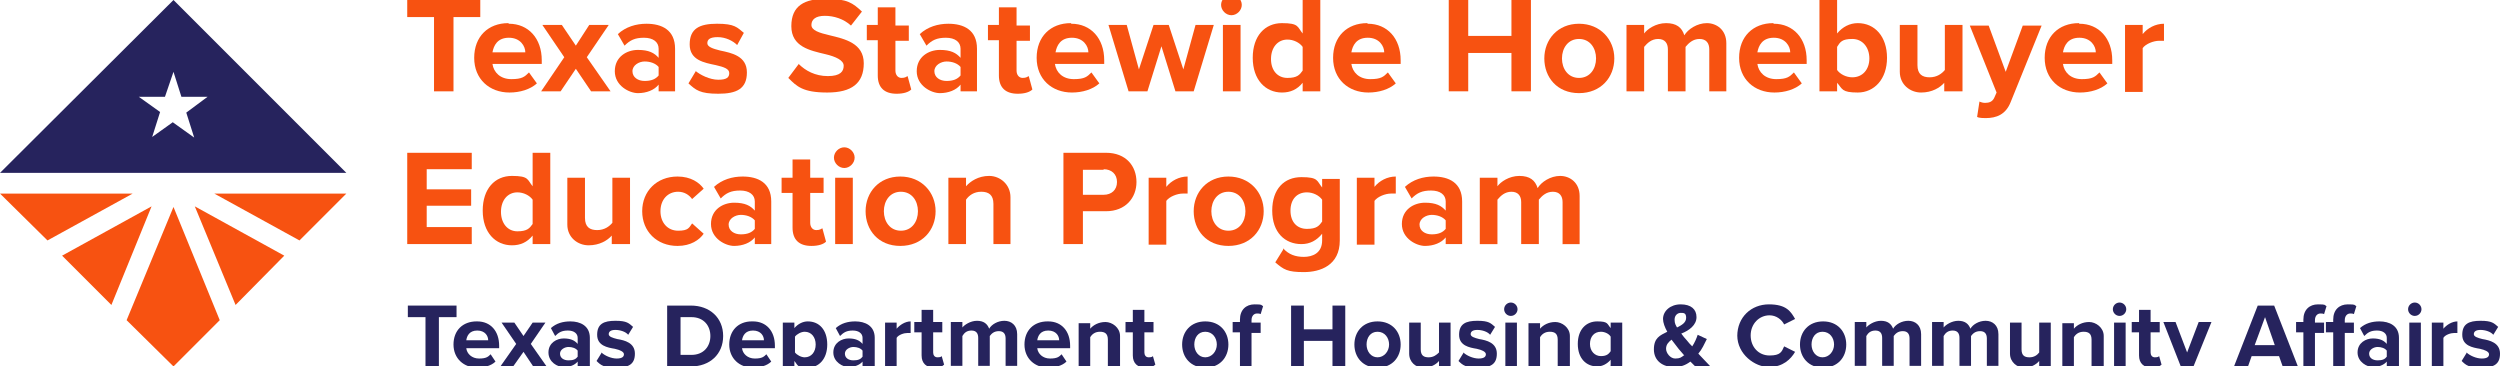 <?xml version="1.0" encoding="UTF-8"?>
<svg xmlns="http://www.w3.org/2000/svg" id="Art" version="1.1" viewBox="0 0 410.7 60.2">
  <defs>
    <style>
      .st0 {
        fill: #f75211;
      }

      .st1 {
        fill: #26235d;
      }
    </style>
  </defs>
  <path class="st1" d="M28.5,0L0,28.4h56.9L28.5,0h0ZM28.5,20l-3.5,2.5,1.3-4.1-3.5-2.5h4.3l1.4-4.1,1.3,4.1h4.3l-3.5,2.6,1.3,4.1-3.5-2.5h0Z"></path>
  <g>
    <polygon class="st0" points="10.2 42 18.3 50.1 24.9 33.9 10.2 42"></polygon>
    <polygon class="st0" points="0 31.8 7.8 39.5 21.8 31.8 0 31.8"></polygon>
    <polygon class="st0" points="20.8 52.6 28.5 60.2 36.1 52.6 28.5 34 20.8 52.6"></polygon>
    <polygon class="st0" points="38.7 50.1 46.7 42 32 33.9 38.7 50.1"></polygon>
    <polygon class="st0" points="35.2 31.8 49.2 39.5 56.9 31.8 35.2 31.8"></polygon>
  </g>
  <g>
    <path class="st1" d="M69.9,60.2v-8.1h-2.9v-1.9h8v1.9h-2.9v8.1h-2.1,0Z"></path>
    <path class="st1" d="M78.4,52.8c2.2,0,3.6,1.6,3.6,4v.4h-5.4c.1.9.9,1.7,2.1,1.7s1.5-.3,1.9-.7l.8,1.2c-.7.7-1.9,1-3,1-2.2,0-3.9-1.5-3.9-3.8s1.5-3.8,3.8-3.8h0ZM76.6,55.9h3.6c0-.7-.5-1.6-1.8-1.6s-1.7.9-1.8,1.6Z"></path>
    <path class="st1" d="M87.6,60.2l-1.6-2.4-1.7,2.4h-2.1l2.6-3.7-2.4-3.5h2.1l1.5,2.2,1.5-2.2h2.1l-2.4,3.5,2.6,3.7h-2.1Z"></path>
    <path class="st1" d="M94.9,60.2v-.8c-.5.6-1.3.9-2.3.9s-2.5-.8-2.5-2.4,1.4-2.3,2.5-2.3,1.8.3,2.3.9v-1c0-.7-.6-1.2-1.6-1.2s-1.5.3-2.1.9l-.7-1.3c.9-.8,2-1.1,3.2-1.1,1.6,0,3.2.7,3.2,2.7v4.7s-1.9,0-1.9,0ZM94.9,57.6c-.3-.4-.9-.6-1.5-.6s-1.4.4-1.4,1.1.6,1.1,1.4,1.1,1.2-.2,1.5-.6v-.9Z"></path>
    <path class="st1" d="M98.8,57.9c.5.5,1.6,1,2.5,1s1.2-.3,1.2-.7-.6-.7-1.5-.9c-1.2-.2-2.9-.5-2.9-2.3s1.1-2.3,3-2.3,2.2.4,2.9,1l-.8,1.3c-.4-.5-1.3-.8-2.1-.8s-1.1.3-1.1.7.6.6,1.4.8c1.2.2,2.9.6,2.9,2.4s-1.1,2.3-3.1,2.3-2.5-.4-3.2-1.1l.8-1.3h0Z"></path>
    <path class="st1" d="M109.6,60.2v-10h3.9c3.1,0,5.3,2,5.3,5s-2.2,5-5.3,5c0,0-3.9,0-3.9,0ZM111.8,58.3h1.8c2,0,3.1-1.4,3.1-3.1s-1.1-3.1-3.1-3.1h-1.8v6.3Z"></path>
    <path class="st1" d="M123.7,52.8c2.2,0,3.6,1.6,3.6,4v.4h-5.4c.1.9.9,1.7,2.1,1.7s1.5-.3,1.9-.7l.8,1.2c-.7.7-1.9,1-3,1-2.2,0-3.9-1.5-3.9-3.8s1.5-3.8,3.7-3.8h0ZM121.9,55.9h3.6c0-.7-.5-1.6-1.8-1.6s-1.7.9-1.8,1.6Z"></path>
    <path class="st1" d="M130.5,63h-1.9v-10h1.9v.9c.6-.7,1.4-1.1,2.2-1.1,1.9,0,3.2,1.4,3.2,3.8s-1.4,3.8-3.2,3.8-1.6-.4-2.2-1.1v3.7ZM132.2,54.5c-.6,0-1.3.4-1.6.8v2.6c.3.4,1,.8,1.6.8,1.1,0,1.8-.9,1.8-2.1s-.7-2.1-1.8-2.1h0Z"></path>
    <path class="st1" d="M141.7,60.2v-.8c-.5.6-1.4.9-2.3.9s-2.5-.8-2.5-2.4,1.4-2.3,2.5-2.3,1.8.3,2.3.9v-1c0-.7-.6-1.2-1.6-1.2s-1.5.3-2.1.9l-.7-1.3c.9-.8,2-1.1,3.2-1.1,1.6,0,3.2.7,3.2,2.7v4.7h-1.9,0ZM141.7,57.6c-.3-.4-.9-.6-1.5-.6s-1.4.4-1.4,1.1.6,1.1,1.4,1.1,1.2-.2,1.5-.6v-.9Z"></path>
    <path class="st1" d="M145.4,60.2v-7.2h1.9v1c.5-.6,1.4-1.2,2.3-1.2v1.9c-.1,0-.3,0-.5,0-.6,0-1.5.3-1.8.8v4.8h-1.9Z"></path>
    <path class="st1" d="M151.4,58.4v-3.8h-1.2v-1.7h1.2v-2h1.9v2h1.5v1.7h-1.5v3.3c0,.4.2.8.7.8s.6-.1.7-.2l.4,1.4c-.3.3-.8.5-1.6.5-1.3,0-2.1-.7-2.1-2h0Z"></path>
    <path class="st1" d="M165.2,60.2v-4.6c0-.7-.3-1.2-1.1-1.2s-1.2.4-1.5.8v4.9h-1.9v-4.6c0-.7-.3-1.2-1.1-1.2s-1.2.4-1.5.9v4.9h-1.9v-7.2h1.9v.9c.3-.4,1.3-1.1,2.4-1.1s1.7.5,2,1.3c.4-.7,1.4-1.3,2.5-1.3s2.1.7,2.1,2.2v5.2h-1.9Z"></path>
    <path class="st1" d="M172.2,52.8c2.2,0,3.6,1.6,3.6,4v.4h-5.4c.1.9.9,1.7,2.1,1.7s1.5-.3,1.9-.7l.8,1.2c-.7.7-1.9,1-3,1-2.2,0-3.9-1.5-3.9-3.8s1.5-3.8,3.8-3.8h0ZM170.4,55.9h3.6c0-.7-.5-1.6-1.8-1.6s-1.7.9-1.8,1.6Z"></path>
    <path class="st1" d="M182,60.2v-4.4c0-1-.5-1.3-1.3-1.3s-1.3.4-1.6.9v4.9h-1.9v-7.2h1.9v.9c.5-.6,1.4-1.1,2.5-1.1s2.4.9,2.4,2.3v5.1h-1.9Z"></path>
    <path class="st1" d="M186.1,58.4v-3.8h-1.2v-1.7h1.2v-2h1.9v2h1.5v1.7h-1.5v3.3c0,.4.2.8.7.8s.6-.1.7-.2l.4,1.4c-.3.3-.8.5-1.6.5-1.3,0-2.1-.7-2.1-2h0Z"></path>
    <path class="st1" d="M194.2,56.6c0-2.1,1.4-3.8,3.8-3.8s3.8,1.7,3.8,3.8-1.4,3.8-3.8,3.8-3.8-1.7-3.8-3.8ZM199.9,56.6c0-1.1-.7-2.1-1.9-2.1s-1.8,1-1.8,2.1.7,2.1,1.8,2.1,1.9-1,1.9-2.1Z"></path>
    <path class="st1" d="M205.6,54.6v5.6h-1.9v-5.6h-1.2v-1.7h1.2v-.4c0-1.6,1-2.5,2.4-2.5s1,.1,1.4.3l-.4,1.3c-.2-.1-.4-.1-.6-.1-.5,0-.9.4-.9,1.1v.4h1.5v1.7s-1.5,0-1.5,0Z"></path>
    <path class="st1" d="M218.9,60.2v-4.2h-4.7v4.2h-2.1v-10h2.1v3.9h4.7v-3.9h2.1v10h-2.1Z"></path>
    <path class="st1" d="M222.5,56.6c0-2.1,1.4-3.8,3.8-3.8s3.8,1.7,3.8,3.8-1.4,3.8-3.8,3.8-3.8-1.7-3.8-3.8ZM228.2,56.6c0-1.1-.7-2.1-1.9-2.1s-1.8,1-1.8,2.1.7,2.1,1.8,2.1,1.9-1,1.9-2.1Z"></path>
    <path class="st1" d="M236.4,60.2v-.9c-.5.6-1.4,1.1-2.6,1.1s-2.3-.9-2.3-2.3v-5.1h1.9v4.4c0,1,.5,1.3,1.3,1.3s1.3-.4,1.7-.8v-4.9h1.9v7.2h-1.9,0Z"></path>
    <path class="st1" d="M240.4,57.9c.5.5,1.6,1,2.5,1s1.2-.3,1.2-.7-.6-.7-1.5-.9c-1.2-.2-2.9-.5-2.9-2.3s1.1-2.3,3-2.3,2.2.4,2.9,1l-.8,1.3c-.4-.5-1.3-.8-2.1-.8s-1.1.3-1.1.7.6.6,1.4.8c1.2.2,2.9.6,2.9,2.4s-1.1,2.3-3.1,2.3-2.5-.4-3.2-1.1l.8-1.3h0Z"></path>
    <path class="st1" d="M247.1,50.8c0-.6.5-1.1,1.1-1.1s1.1.5,1.1,1.1-.5,1.1-1.1,1.1-1.1-.5-1.1-1.1ZM247.3,60.2v-7.2h1.9v7.2h-1.9Z"></path>
    <path class="st1" d="M255.9,60.2v-4.4c0-1-.5-1.3-1.3-1.3s-1.3.4-1.6.9v4.9h-1.9v-7.2h1.9v.9c.5-.6,1.4-1.1,2.5-1.1s2.4.9,2.4,2.3v5.1h-1.9Z"></path>
    <path class="st1" d="M260.3,60.7c.6.6,1.4.9,2.3.9s2-.4,2-1.8v-.7c-.6.7-1.4,1.1-2.2,1.1-1.8,0-3.2-1.3-3.2-3.7s1.4-3.7,3.2-3.7,1.6.4,2.2,1.1v-.9h1.9v6.8c0,2.8-2.1,3.4-3.9,3.4s-2.2-.3-3.1-1.1l.9-1.4h0ZM264.6,55.3c-.3-.5-1-.8-1.6-.8-1.1,0-1.8.8-1.8,2s.8,2,1.8,2,1.3-.4,1.6-.8v-2.3Z"></path>
    <path class="st1" d="M280.9,60.2h-2.4c-.2-.2-.5-.5-.8-.8-.8.6-1.6.9-2.7.9-1.8,0-3.3-1-3.3-2.9s1-2.3,2.2-2.9c-.4-.7-.7-1.5-.7-2.1,0-1.3,1.2-2.4,2.9-2.4s2.6.8,2.6,2.1-1.2,2.2-2.5,2.7c.3.4.6.8.9,1.1.3.4.6.7.9,1,.4-.6.7-1.3.9-1.9l1.5.7c-.4.8-.8,1.7-1.4,2.4.6.6,1.2,1.3,1.9,2h0ZM276.7,58.4c-.4-.5-.9-1-1.1-1.3-.3-.4-.7-.9-1-1.3-.5.4-.9.8-.9,1.5s.7,1.6,1.5,1.6,1-.2,1.4-.5ZM275.5,53.8c.8-.4,1.5-.8,1.5-1.6s-.4-.8-.9-.8-1,.4-1,1.1.2.9.4,1.3h0Z"></path>
    <path class="st1" d="M285.4,55.2c0-3.1,2.3-5.2,5.2-5.2s3.6,1.2,4.3,2.4l-1.8.9c-.4-.8-1.3-1.5-2.4-1.5-1.7,0-3.1,1.4-3.1,3.3s1.3,3.3,3.1,3.3,2-.6,2.4-1.5l1.8.9c-.7,1.2-2,2.5-4.3,2.5s-5.2-2.1-5.2-5.2h0Z"></path>
    <path class="st1" d="M295.7,56.6c0-2.1,1.4-3.8,3.8-3.8s3.8,1.7,3.8,3.8-1.4,3.8-3.8,3.8-3.8-1.7-3.8-3.8ZM301.3,56.6c0-1.1-.7-2.1-1.9-2.1s-1.8,1-1.8,2.1.7,2.1,1.8,2.1,1.9-1,1.9-2.1Z"></path>
    <path class="st1" d="M313.7,60.2v-4.6c0-.7-.3-1.2-1.1-1.2s-1.2.4-1.5.8v4.9h-1.9v-4.6c0-.7-.3-1.2-1.1-1.2s-1.2.4-1.5.9v4.9h-1.9v-7.2h1.9v.9c.3-.4,1.3-1.1,2.4-1.1s1.7.5,2,1.3c.4-.7,1.4-1.3,2.5-1.3s2.1.7,2.1,2.2v5.2h-1.9Z"></path>
    <path class="st1" d="M326.4,60.2v-4.6c0-.7-.3-1.2-1.1-1.2s-1.2.4-1.5.8v4.9h-1.9v-4.6c0-.7-.3-1.2-1.1-1.2s-1.2.4-1.5.9v4.9h-1.9v-7.2h1.9v.9c.3-.4,1.3-1.1,2.4-1.1s1.7.5,2,1.3c.4-.7,1.4-1.3,2.5-1.3s2.1.7,2.1,2.2v5.2h-1.9Z"></path>
    <path class="st1" d="M335,60.2v-.9c-.5.6-1.4,1.1-2.5,1.1s-2.3-.9-2.3-2.3v-5.1h1.9v4.4c0,1,.5,1.3,1.3,1.3s1.3-.4,1.6-.8v-4.9h1.9v7.2h-1.9,0Z"></path>
    <path class="st1" d="M343.6,60.2v-4.4c0-1-.5-1.3-1.3-1.3s-1.3.4-1.6.9v4.9h-1.9v-7.2h1.9v.9c.5-.6,1.4-1.1,2.5-1.1s2.4.9,2.4,2.3v5.1h-1.9Z"></path>
    <path class="st1" d="M347.1,50.8c0-.6.5-1.1,1.1-1.1s1.1.5,1.1,1.1-.5,1.1-1.1,1.1-1.1-.5-1.1-1.1ZM347.3,60.2v-7.2h1.9v7.2h-1.9Z"></path>
    <path class="st1" d="M351.4,58.4v-3.8h-1.2v-1.7h1.2v-2h1.9v2h1.5v1.7h-1.5v3.3c0,.4.2.8.7.8s.6-.1.7-.2l.4,1.4c-.3.3-.8.5-1.6.5-1.3,0-2.1-.7-2.1-2h0Z"></path>
    <path class="st1" d="M356.4,61.3c.2,0,.4.1.6.1.5,0,.8-.1,1-.5l.3-.6-2.9-7.4h2l1.9,5,1.9-5h2.1l-3.4,8.4c-.5,1.4-1.5,1.7-2.7,1.8-.2,0-.7,0-.9-.1l.3-1.7h0Z"></path>
    <path class="st1" d="M375,60.2l-.6-1.7h-4.5l-.6,1.7h-2.3l3.9-10h2.7l3.9,10h-2.3,0ZM372.1,52.1l-1.7,4.6h3.3l-1.6-4.6Z"></path>
    <path class="st1" d="M378.4,60.2v-5.6h-1.2v-1.7h1.2v-.4c0-1.6,1-2.5,2.4-2.5s1,.1,1.4.3l-.4,1.3c-.2-.1-.4-.1-.6-.1-.5,0-.9.4-.9,1.1v.4h1.5v1.7h-1.5v5.6s-1.9,0-1.9,0ZM383.3,60.2v-5.6h-1.2v-1.7h1.2v-.4c0-1.6,1-2.5,2.4-2.5s1,.1,1.4.3l-.4,1.3c-.2-.1-.4-.1-.6-.1-.5,0-.9.4-.9,1.1v.4h1.5v1.7h-1.5v5.6s-1.9,0-1.9,0Z"></path>
    <path class="st1" d="M392.1,60.2v-.8c-.5.6-1.4.9-2.3.9s-2.5-.8-2.5-2.4,1.4-2.3,2.5-2.3,1.8.3,2.3.9v-1c0-.7-.6-1.2-1.6-1.2s-1.5.3-2.1.9l-.7-1.3c.9-.8,2-1.1,3.2-1.1,1.6,0,3.2.7,3.2,2.7v4.7h-1.9ZM392.1,57.6c-.3-.4-.9-.6-1.5-.6s-1.4.4-1.4,1.1.6,1.1,1.4,1.1,1.2-.2,1.5-.6v-.9Z"></path>
    <path class="st1" d="M395.6,50.8c0-.6.5-1.1,1.1-1.1s1.1.5,1.1,1.1-.5,1.1-1.1,1.1-1.1-.5-1.1-1.1ZM395.8,60.2v-7.2h1.9v7.2h-1.9Z"></path>
    <path class="st1" d="M399.5,60.2v-7.2h1.9v1c.5-.6,1.4-1.2,2.3-1.2v1.9c-.1,0-.3,0-.5,0-.6,0-1.5.3-1.8.8v4.8h-1.9Z"></path>
    <path class="st1" d="M405.2,57.9c.5.5,1.6,1,2.5,1s1.2-.3,1.2-.7-.6-.7-1.5-.9c-1.2-.2-2.9-.5-2.9-2.3s1.1-2.3,3-2.3,2.2.4,2.9,1l-.8,1.3c-.4-.5-1.3-.8-2.1-.8s-1.1.3-1.1.7.6.6,1.4.8c1.2.2,2.9.6,2.9,2.4s-1.1,2.3-3.1,2.3-2.5-.4-3.2-1.1l.8-1.3h0Z"></path>
  </g>
  <g>
    <path class="st0" d="M71.3,15V2.8h-4.4V0h12v2.8h-4.4v12.2h-3.2Z"></path>
    <path class="st0" d="M83.6,3.9c3.2,0,5.4,2.4,5.4,6v.6h-8.1c.2,1.4,1.3,2.5,3.1,2.5s2.2-.4,2.9-1.1l1.3,1.8c-1.1,1-2.8,1.5-4.5,1.5-3.3,0-5.8-2.2-5.8-5.7s2.3-5.7,5.6-5.7h0ZM80.9,8.6h5.4c0-1-.8-2.4-2.7-2.4s-2.5,1.3-2.7,2.4Z"></path>
    <path class="st0" d="M97.1,15l-2.5-3.7-2.5,3.7h-3.2l3.8-5.6-3.6-5.3h3.2l2.3,3.4,2.2-3.4h3.2l-3.6,5.3,3.9,5.6h-3.2,0Z"></path>
    <path class="st0" d="M108.2,15v-1.1c-.7.9-2,1.4-3.4,1.4s-3.8-1.2-3.8-3.6,2-3.5,3.8-3.5,2.7.5,3.4,1.3v-1.5c0-1.1-.9-1.8-2.4-1.8s-2.3.4-3.2,1.3l-1.1-1.9c1.3-1.2,3-1.7,4.7-1.7,2.5,0,4.7,1,4.7,4.1v7h-2.9,0ZM108.2,11c-.5-.6-1.4-.9-2.3-.9s-2,.6-2,1.6.9,1.6,2,1.6,1.8-.3,2.3-.9v-1.4h0Z"></path>
    <path class="st0" d="M114.2,11.6c.8.7,2.4,1.5,3.8,1.5s1.8-.4,1.8-1.1-.9-1-2.2-1.3c-1.9-.4-4.3-.8-4.3-3.4s1.6-3.4,4.5-3.4,3.3.6,4.4,1.5l-1.1,2c-.7-.7-1.9-1.3-3.2-1.3s-1.7.4-1.7,1,.9.9,2.1,1.2c1.9.4,4.4.9,4.4,3.6s-1.7,3.5-4.7,3.5-3.7-.6-4.9-1.7l1.2-2h0Z"></path>
    <path class="st0" d="M131.2,10.5c1.1,1.1,2.7,2,4.8,2s2.6-.8,2.6-1.7-1.3-1.5-3-1.9c-2.5-.6-5.6-1.2-5.6-4.6s2.2-4.5,5.7-4.5,4.4.7,5.9,2.1l-1.8,2.3c-1.2-1.1-2.8-1.6-4.3-1.6s-2.2.6-2.2,1.5,1.3,1.3,3,1.7c2.5.6,5.6,1.3,5.6,4.6s-2,4.8-6,4.8-5-1-6.4-2.4l1.8-2.4h0Z"></path>
    <path class="st0" d="M144.2,12.3v-5.7h-1.8v-2.5h1.8V1.2h2.9v3h2.2v2.5h-2.2v4.9c0,.7.4,1.2,1,1.2s.8-.2,1-.3l.6,2.2c-.4.4-1.2.7-2.4.7-2,0-3.1-1-3.1-3h0Z"></path>
    <path class="st0" d="M157.8,15v-1.1c-.7.9-2,1.4-3.4,1.4s-3.8-1.2-3.8-3.6,2-3.5,3.8-3.5,2.7.5,3.4,1.3v-1.5c0-1.1-.9-1.8-2.4-1.8s-2.3.4-3.2,1.3l-1.1-1.9c1.3-1.2,3-1.7,4.7-1.7,2.5,0,4.7,1,4.7,4.1v7h-2.9,0ZM157.8,11c-.5-.6-1.4-.9-2.3-.9s-2,.6-2,1.6.9,1.6,2,1.6,1.8-.3,2.3-.9v-1.4h0Z"></path>
    <path class="st0" d="M164.1,12.3v-5.7h-1.8v-2.5h1.8V1.2h2.9v3h2.2v2.5h-2.2v4.9c0,.7.4,1.2,1,1.2s.8-.2,1-.3l.6,2.2c-.4.4-1.2.7-2.4.7-2,0-3.1-1-3.1-3h0Z"></path>
    <path class="st0" d="M176,3.9c3.2,0,5.4,2.4,5.4,6v.6h-8.1c.2,1.4,1.3,2.5,3.1,2.5s2.2-.4,2.9-1.1l1.3,1.8c-1.1,1-2.8,1.5-4.5,1.5-3.3,0-5.8-2.2-5.8-5.7s2.3-5.7,5.6-5.7h0ZM173.4,8.6h5.4c0-1-.8-2.4-2.7-2.4s-2.5,1.3-2.7,2.4h0Z"></path>
    <path class="st0" d="M193.1,15l-2.3-7.4-2.3,7.4h-3.1l-3.3-10.9h3l2,7.3,2.4-7.3h2.5l2.4,7.3,2-7.3h3l-3.3,10.9h-3,0Z"></path>
    <path class="st0" d="M200.6.8c0-.9.8-1.7,1.7-1.7s1.7.8,1.7,1.7-.8,1.7-1.7,1.7-1.7-.8-1.7-1.7ZM200.9,15V4.1h2.9v10.9h-2.9Z"></path>
    <path class="st0" d="M214,15v-1.4c-.9,1.1-2,1.6-3.4,1.6-2.7,0-4.8-2.1-4.8-5.7s2-5.7,4.8-5.7,2.5.6,3.4,1.7V0h2.9v15h-2.9ZM214,7.7c-.5-.7-1.5-1.2-2.5-1.2-1.6,0-2.7,1.3-2.7,3.2s1.1,3.1,2.7,3.1,2-.5,2.5-1.2v-3.8Z"></path>
    <path class="st0" d="M224.7,3.9c3.2,0,5.4,2.4,5.4,6v.6h-8.1c.2,1.4,1.3,2.5,3.1,2.5s2.2-.4,2.9-1.1l1.3,1.8c-1.1,1-2.8,1.5-4.5,1.5-3.3,0-5.8-2.2-5.8-5.7s2.3-5.7,5.6-5.7h0ZM222,8.6h5.4c0-1-.8-2.4-2.7-2.4s-2.5,1.3-2.7,2.4h0Z"></path>
    <path class="st0" d="M248.3,15v-6.3h-7.1v6.3h-3.2V0h3.2v5.9h7.1V0h3.2v15h-3.2Z"></path>
    <path class="st0" d="M253.7,9.6c0-3.1,2.2-5.7,5.7-5.7s5.8,2.6,5.8,5.7-2.2,5.7-5.8,5.7-5.7-2.6-5.7-5.7ZM262.2,9.6c0-1.7-1-3.2-2.8-3.2s-2.8,1.5-2.8,3.2,1,3.2,2.8,3.2,2.8-1.5,2.8-3.2Z"></path>
    <path class="st0" d="M280.8,15v-6.9c0-1-.5-1.7-1.6-1.7s-1.8.7-2.3,1.3v7.3h-2.9v-6.9c0-1-.5-1.7-1.6-1.7s-1.8.7-2.3,1.3v7.3h-2.9V4.1h2.9v1.4c.5-.7,1.9-1.7,3.6-1.7s2.6.7,3,2c.6-1,2.1-2,3.7-2s3.2,1.1,3.2,3.3v7.9h-2.9,0Z"></path>
    <path class="st0" d="M291.4,3.9c3.2,0,5.4,2.4,5.4,6v.6h-8.1c.2,1.4,1.3,2.5,3.1,2.5s2.2-.4,2.9-1.1l1.3,1.8c-1.1,1-2.8,1.5-4.5,1.5-3.3,0-5.8-2.2-5.8-5.7s2.3-5.7,5.6-5.7h0ZM288.7,8.6h5.4c0-1-.8-2.4-2.7-2.4s-2.5,1.3-2.7,2.4h0Z"></path>
    <path class="st0" d="M298.9,15V0h2.9v5.5c.9-1.1,2.1-1.7,3.4-1.7,2.8,0,4.8,2.2,4.8,5.7s-2.1,5.7-4.8,5.7-2.5-.6-3.4-1.6v1.4h-2.9ZM301.8,11.5c.5.7,1.5,1.2,2.5,1.2,1.7,0,2.8-1.3,2.8-3.1s-1.1-3.2-2.8-3.2-2,.5-2.5,1.3v3.8h0Z"></path>
    <path class="st0" d="M319.4,15v-1.4c-.7.8-2,1.6-3.8,1.6s-3.5-1.3-3.5-3.4v-7.7h2.9v6.6c0,1.5.8,2,2,2s2-.6,2.5-1.2v-7.4h2.9v10.9h-2.9Z"></path>
    <path class="st0" d="M325.2,16.7c.2.1.6.2.9.2.7,0,1.2-.2,1.5-.8l.4-.9-4.4-11h3.1l2.8,7.6,2.8-7.6h3.1l-5.1,12.6c-.8,2-2.3,2.6-4.1,2.6-.3,0-1.1,0-1.4-.2l.4-2.6h0Z"></path>
    <path class="st0" d="M341.6,3.9c3.2,0,5.4,2.4,5.4,6v.6h-8.1c.2,1.4,1.3,2.5,3.1,2.5s2.2-.4,2.9-1.1l1.3,1.8c-1.1,1-2.8,1.5-4.5,1.5-3.3,0-5.8-2.2-5.8-5.7s2.3-5.7,5.6-5.7h0ZM338.9,8.6h5.4c0-1-.8-2.4-2.7-2.4s-2.5,1.3-2.7,2.4h0Z"></path>
    <path class="st0" d="M349.1,15V4.1h2.9v1.5c.8-1,2.1-1.7,3.5-1.7v2.8c-.2,0-.5,0-.8,0-.9,0-2.2.5-2.7,1.2v7.2h-2.9Z"></path>
  </g>
  <g>
    <path class="st0" d="M66.9,40.1v-15h10.6v2.7h-7.4v3.3h7.3v2.7h-7.3v3.5h7.4v2.8s-10.6,0-10.6,0Z"></path>
    <path class="st0" d="M87.5,40.1v-1.4c-.9,1.1-2,1.6-3.4,1.6-2.7,0-4.8-2.1-4.8-5.7s2-5.7,4.8-5.7,2.5.6,3.4,1.7v-5.5h2.9v15h-2.9ZM87.5,32.8c-.5-.7-1.5-1.2-2.5-1.2-1.6,0-2.7,1.3-2.7,3.2s1.1,3.2,2.7,3.2,2-.5,2.5-1.2v-3.8Z"></path>
    <path class="st0" d="M100.5,40.1v-1.4c-.7.8-2,1.6-3.8,1.6s-3.5-1.3-3.5-3.4v-7.7h2.9v6.6c0,1.5.8,2,2,2s2-.6,2.5-1.2v-7.4h2.9v10.9h-2.9Z"></path>
    <path class="st0" d="M111.3,29c2.2,0,3.6,1,4.3,2l-1.9,1.7c-.5-.7-1.3-1.2-2.3-1.2-1.7,0-2.9,1.3-2.9,3.2s1.2,3.2,2.9,3.2,1.8-.5,2.3-1.2l1.9,1.7c-.7,1-2.1,2-4.3,2-3.4,0-5.8-2.4-5.8-5.7s2.4-5.7,5.8-5.7h0Z"></path>
    <path class="st0" d="M124,40.1v-1.1c-.7.9-2,1.4-3.4,1.4s-3.8-1.2-3.8-3.6,2-3.5,3.8-3.5,2.7.5,3.4,1.3v-1.5c0-1.1-.9-1.8-2.4-1.8s-2.3.4-3.2,1.3l-1.1-1.9c1.3-1.2,3-1.7,4.7-1.7,2.5,0,4.7,1,4.7,4.1v7h-2.9ZM124,36.2c-.5-.6-1.4-.9-2.3-.9s-2,.6-2,1.6.9,1.6,2,1.6,1.8-.3,2.3-.9v-1.4h0Z"></path>
    <path class="st0" d="M130.2,37.4v-5.7h-1.8v-2.5h1.8v-3h2.9v3h2.2v2.5h-2.2v4.9c0,.7.4,1.2,1,1.2s.8-.2,1-.3l.6,2.2c-.4.4-1.2.7-2.4.7-2,0-3.1-1-3.1-3h0Z"></path>
    <path class="st0" d="M137,25.9c0-.9.8-1.7,1.7-1.7s1.7.8,1.7,1.7-.8,1.7-1.7,1.7-1.7-.8-1.7-1.7ZM137.2,40.1v-10.9h2.9v10.9s-2.9,0-2.9,0Z"></path>
    <path class="st0" d="M142.2,34.7c0-3.1,2.2-5.7,5.7-5.7s5.8,2.6,5.8,5.7-2.2,5.7-5.8,5.7-5.7-2.6-5.7-5.7ZM150.8,34.7c0-1.7-1-3.2-2.8-3.2s-2.8,1.5-2.8,3.2,1,3.2,2.8,3.2,2.8-1.5,2.8-3.2Z"></path>
    <path class="st0" d="M163.2,40.1v-6.6c0-1.5-.8-2-2-2s-2,.6-2.5,1.3v7.3h-2.9v-10.9h2.9v1.4c.7-.8,2-1.7,3.8-1.7s3.5,1.4,3.5,3.5v7.7h-2.9Z"></path>
    <path class="st0" d="M174.7,40.1v-15h7c3.3,0,5,2.2,5,4.8s-1.8,4.8-5,4.8h-3.8v5.4h-3.2ZM181.3,27.9h-3.4v4.1h3.4c1.3,0,2.2-.8,2.2-2.1s-.9-2.1-2.2-2.1h0Z"></path>
    <path class="st0" d="M188.7,40.1v-10.9h2.9v1.5c.8-1,2.1-1.7,3.5-1.7v2.8c-.2,0-.5,0-.8,0-.9,0-2.2.5-2.7,1.2v7.2h-2.9Z"></path>
    <path class="st0" d="M196.1,34.7c0-3.1,2.2-5.7,5.7-5.7s5.8,2.6,5.8,5.7-2.2,5.7-5.8,5.7-5.7-2.6-5.7-5.7ZM204.6,34.7c0-1.7-1-3.2-2.8-3.2s-2.8,1.5-2.8,3.2,1,3.2,2.8,3.2,2.8-1.5,2.8-3.2Z"></path>
    <path class="st0" d="M210.8,40.8c.9,1,2,1.4,3.4,1.4s3-.6,3-2.7v-1.1c-.9,1.1-2,1.7-3.4,1.7-2.7,0-4.8-1.9-4.8-5.5s2-5.5,4.8-5.5,2.5.6,3.4,1.7v-1.4h2.9v10.1c0,4.1-3.2,5.2-5.9,5.2s-3.3-.4-4.7-1.6l1.3-2.1h0ZM217.2,32.8c-.5-.7-1.5-1.2-2.5-1.2-1.6,0-2.7,1.1-2.7,3s1.1,3,2.7,3,2-.5,2.5-1.2v-3.5Z"></path>
    <path class="st0" d="M222.9,40.1v-10.9h2.9v1.5c.8-1,2.1-1.7,3.5-1.7v2.8c-.2,0-.5,0-.8,0-.9,0-2.2.5-2.7,1.2v7.2h-2.9Z"></path>
    <path class="st0" d="M237.5,40.1v-1.1c-.7.9-2,1.4-3.4,1.4s-3.8-1.2-3.8-3.6,2-3.5,3.8-3.5,2.7.5,3.4,1.3v-1.5c0-1.1-.9-1.8-2.4-1.8s-2.3.4-3.2,1.3l-1.1-1.9c1.3-1.2,3-1.7,4.7-1.7,2.5,0,4.7,1,4.7,4.1v7h-2.9ZM237.5,36.2c-.5-.6-1.4-.9-2.3-.9s-2,.6-2,1.6.9,1.6,2,1.6,1.8-.3,2.3-.9v-1.4h0Z"></path>
    <path class="st0" d="M256.7,40.1v-6.9c0-1-.5-1.7-1.6-1.7s-1.8.7-2.3,1.3v7.3h-2.9v-6.9c0-1-.5-1.7-1.6-1.7s-1.8.7-2.3,1.3v7.3h-2.9v-10.9h2.9v1.4c.5-.7,1.9-1.7,3.6-1.7s2.6.7,3,2c.6-1,2.1-2,3.7-2s3.2,1.1,3.2,3.3v7.9h-2.9,0Z"></path>
  </g>
</svg>
